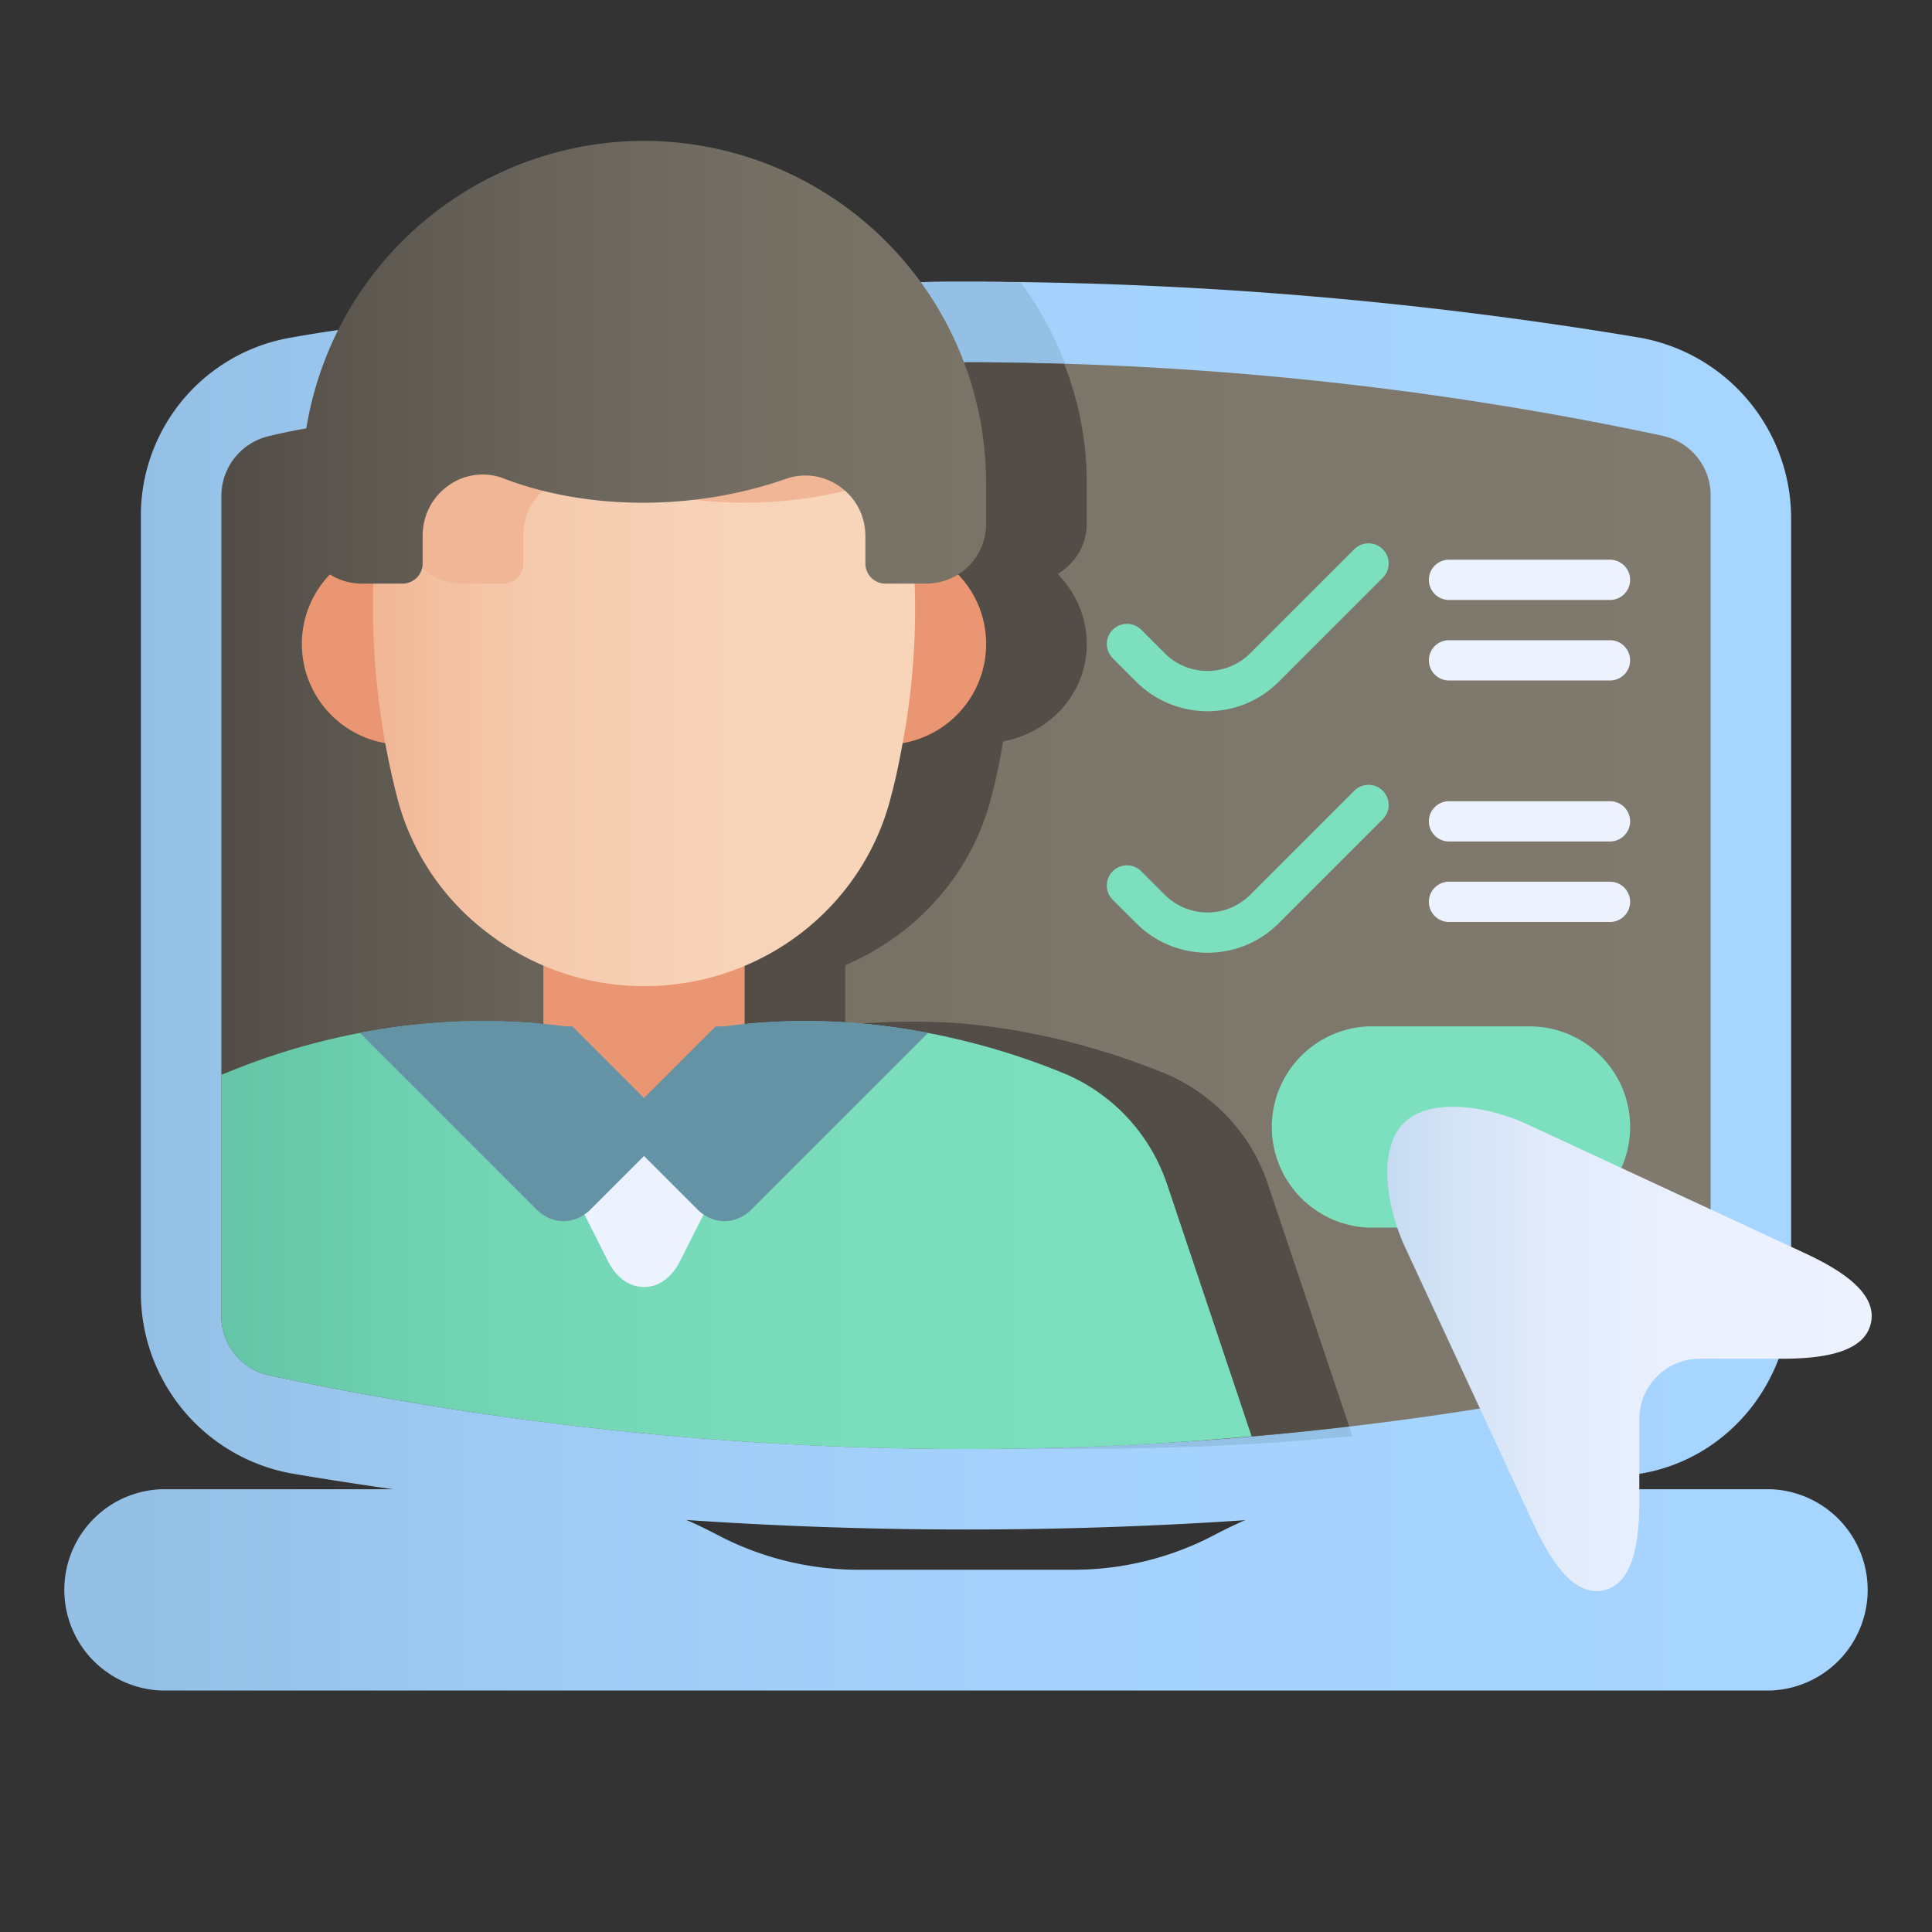 <svg xmlns="http://www.w3.org/2000/svg" version="1.1" xmlns:xlink="http://www.w3.org/1999/xlink" width="512" height="512" x="0" y="0" viewBox="0 0 24 24" style="enable-background:new 0 0 512 512" xml:space="preserve" class=""><rect x="0" y="0" width="24" height="24" fill="#333333" stroke="none"/><g><linearGradient id="a" x1="22.25" x2="1.75" y1="11.25" y2="11.25" data-name="New Gradient Swatch copy 10" gradientUnits="userSpaceOnUse"><stop offset="0" stop-color="#a6d5ff"></stop><stop offset=".478" stop-color="#a4d2fc"></stop><stop offset=".765" stop-color="#9ecbf4"></stop><stop offset="1" stop-color="#95c0e6"></stop></linearGradient><linearGradient id="b" x1="21.25" x2="2.75" y1="11.25" y2="11.25" data-name="New Gradient Swatch copy 6" gradientUnits="userSpaceOnUse"><stop offset="0" stop-color="#807a6e"></stop><stop offset=".393" stop-color="#7d776b"></stop><stop offset=".629" stop-color="#756f64"></stop><stop offset=".823" stop-color="#666158"></stop><stop offset=".995" stop-color="#524d46"></stop><stop offset="1" stop-color="#524d46"></stop></linearGradient><linearGradient id="c" x1="15.548" x2="2.75" y1="15.343" y2="15.343" data-name="New Gradient Swatch copy 16" gradientUnits="userSpaceOnUse"><stop offset="0" stop-color="#7ce0bf"></stop><stop offset=".472" stop-color="#79ddbc"></stop><stop offset=".756" stop-color="#71d5b4"></stop><stop offset=".989" stop-color="#64c6a6"></stop><stop offset="1" stop-color="#64c6a6"></stop></linearGradient><linearGradient xlink:href="#a" id="d" x1="23.25" x2=".75" y1="19.75" y2="19.75" data-name="New Gradient Swatch copy 10"></linearGradient><linearGradient id="e" x1="23.251" x2="17.234" y1="16.757" y2="16.757" data-name="New Gradient Swatch copy 12" gradientUnits="userSpaceOnUse"><stop offset="0" stop-color="#edf2ff"></stop><stop offset=".414" stop-color="#eaf0fe"></stop><stop offset=".663" stop-color="#e2ebfb"></stop><stop offset=".868" stop-color="#d3e3f6"></stop><stop offset="1" stop-color="#c6dbf2"></stop></linearGradient><linearGradient id="f" x1="11.369" x2="4.631" y1="8.823" y2="8.823" data-name="New Gradient Swatch copy 3" gradientUnits="userSpaceOnUse"><stop offset="0" stop-color="#f8d5b9"></stop><stop offset=".425" stop-color="#f7d2b6"></stop><stop offset=".681" stop-color="#f5cbae"></stop><stop offset=".891" stop-color="#f3bf9f"></stop><stop offset="1" stop-color="#f1b695"></stop></linearGradient><linearGradient xlink:href="#b" id="g" x1="12.25" x2="3.75" y1="4.5" y2="4.5" data-name="New Gradient Swatch copy 6"></linearGradient><path fill="url(#a)" d="M20.361 4.193A50.572 50.572 0 0 0 12 3.5c-.233 0-.467 0-.7.01l-6.96.572c-.245.03-.489.07-.72.111A2.242 2.242 0 0 0 1.75 6.42v9.66a2.28 2.28 0 0 0 1.889 2.227C6.375 18.767 9.188 19 12 19c2.421 0 4.792-.166 7.046-.493l1.096-.159c.045-.006.088-.014.13-.022.032-.007.064-.013.11-.02.852-.143 1.55-.776 1.787-1.655l.081-1V6.42a2.28 2.28 0 0 0-1.889-2.227z" opacity="1" data-original="url(#a)" class=""></path><path fill="#95c0e6" d="m16.8 17.84-.32.03c-1.03.09-2.09.13-3.23.13-2.9 0-5.81-.31-8.66-.92a.75.75 0 0 1-.59-.73v-3l.16-.06a8.02 8.02 0 0 1 2.06-.54c.59-.07 1.19-.07 1.78-.02v-.75a3.042 3.042 0 0 1-1.82-2.1 6.6 6.6 0 0 1-.14-.67C5.45 9.1 5 8.61 5 8c0-.34.14-.64.36-.87A.731.731 0 0 1 5 6.5V6c0-.73.19-1.42.52-2.02l5.78-.47c.23-.01.47-.01.7-.01s.46 0 .68.01c.52.7.82 1.56.82 2.49v.5c0 .28-.15.5-.36.63.22.23.36.53.36.87 0 .61-.45 1.1-1.04 1.21a6.6 6.6 0 0 1-.14.67c-.24.97-.93 1.73-1.82 2.11v.74c.58-.05 1.18-.06 1.78.02.76.1 1.5.3 2.23.6.58.26 1.04.75 1.24 1.36z" opacity="1" data-original="#95c0e6"></path><path fill="url(#b)" d="M20.662 5.415A41.644 41.644 0 0 0 12 4.5l-8.005.792c-.218.031-.436.073-.648.124a.764.764 0 0 0-.597.744v10.19c0 .352.247.66.588.734C6.188 17.692 9.102 18 12 18c2.21 0 4.42-.18 6.57-.533l.067-.011 2.613-2.148V6.15a.754.754 0 0 0-.588-.734z" opacity="1" data-original="url(#b)"></path><path fill="#524d46" d="M16.76 17.72c-1.44.17-2.89.26-4.34.27-2.62-.05-5.25-.36-7.83-.91a.75.75 0 0 1-.59-.73v-3l.16-.06a8.02 8.02 0 0 1 2.06-.54c.59-.07 1.19-.07 1.78-.02v-.75a3.042 3.042 0 0 1-1.82-2.1 6.6 6.6 0 0 1-.14-.67C5.45 9.1 5 8.61 5 8c0-.34.14-.64.36-.87A.731.731 0 0 1 5 6.5V6c0-.28.03-.56.08-.82L12 4.5c.41 0 .81.01 1.22.02.18.46.28.96.28 1.48v.5c0 .28-.15.5-.36.63.22.23.36.53.36.87 0 .61-.45 1.1-1.04 1.21a6.6 6.6 0 0 1-.14.67c-.24.97-.93 1.73-1.82 2.11v.74c.58-.05 1.18-.06 1.78.02.76.1 1.5.3 2.23.6.58.26 1.04.75 1.24 1.36l1.01 3.01z" opacity="1" data-original="#524d46"></path><path fill="#7ce0bf" d="M19 12.75h-2a1.251 1.251 0 0 0 0 2.5h.57l2.344-.399.059-.072c.178-.216.277-.493.277-.779 0-.69-.56-1.25-1.25-1.25z" opacity="1" data-original="#7ce0bf"></path><path fill="url(#c)" d="M14.497 14.71a2.277 2.277 0 0 0-1.241-1.36 8.748 8.748 0 0 0-2.224-.598A7.904 7.904 0 0 0 9 12.75l-1.968.002a8.114 8.114 0 0 0-2.064 0 8.49 8.49 0 0 0-2.06.536l-.158.063v2.999c0 .352.247.66.588.734C6.188 17.692 9.103 18 12 18c1.14 0 2.198-.043 3.231-.131l.317-.027-1.05-3.131z" opacity="1" data-original="url(#c)"></path><path fill="#ea9672" d="M6.75 10.66h2.5v3.5h-2.5z" opacity="1" data-original="#ea9672"></path><path fill="#edf2ff" d="m8 14-.975.621.527 1.044c.103.206.266.323.448.323s.345-.117.448-.323l.527-1.044z" opacity="1" data-original="#edf2ff"></path><path fill="#6593a6" d="m8.04 14.32-.72.72c-.09.08-.2.13-.32.13s-.23-.05-.32-.13l-2.21-2.21c.17-.03.33-.06.5-.08.69-.09 1.38-.09 2.06 0h.08l.93.93c.17.18.17.46 0 .64z" opacity="1" data-original="#6593a6"></path><path fill="#6593a6" d="m11.53 12.83-2.21 2.21c-.09.08-.2.13-.32.13s-.23-.05-.32-.13l-.72-.72a.465.465 0 0 1 0-.64l.93-.93H9c.65-.09 1.34-.09 2.03 0 .17.02.33.05.5.08z" opacity="1" data-original="#6593a6"></path><g fill="#ea9672"><path d="m11.125 6.761-.261-.026-.127 2.515H11c.69 0 1.25-.56 1.25-1.25 0-.642-.483-1.174-1.125-1.239zM4.875 6.761A1.243 1.243 0 0 0 3.75 8c0 .69.56 1.25 1.25 1.25h.263l-.127-2.515-.261.026z" fill="#ea9672" opacity="1" data-original="#ea9672"></path></g><path fill="#7ce0bf" d="M15 11.835c-.32 0-.64-.122-.884-.365l-.293-.293a.25.25 0 1 1 .354-.354l.293.293a.751.751 0 0 0 1.06 0l1.293-1.293a.25.25 0 1 1 .354.354l-1.293 1.293a1.246 1.246 0 0 1-.884.365zM15 8.835c-.32 0-.64-.122-.884-.365l-.293-.293a.25.25 0 1 1 .354-.354l.293.293a.751.751 0 0 0 1.06 0l1.293-1.293a.25.25 0 1 1 .354.354L15.884 8.47a1.246 1.246 0 0 1-.884.365z" opacity="1" data-original="#7ce0bf"></path><g fill="#edf2ff"><path d="M20 7.453h-2a.25.25 0 1 1 0-.5h2a.25.25 0 1 1 0 .5zM20 8.453h-2a.25.25 0 1 1 0-.5h2a.25.25 0 1 1 0 .5zM20 10.453h-2a.25.25 0 1 1 0-.5h2a.25.25 0 1 1 0 .5zM20 11.453h-2a.25.25 0 1 1 0-.5h2a.25.25 0 1 1 0 .5z" fill="#edf2ff" opacity="1" data-original="#edf2ff"></path></g><path fill="url(#a)" d="M22 18.5h-4.84c-.667 0-1.347.186-2.076.569a3.761 3.761 0 0 1-1.744.431h-2.68a3.76 3.76 0 0 1-1.744-.431c-.73-.383-1.409-.569-2.076-.569H2A1.251 1.251 0 0 0 2 21h20a1.251 1.251 0 0 0 0-2.5z" opacity="1" data-original="url(#a)" class=""></path><path fill="url(#e)" d="m22.405 15.56-3.425-1.59c-.53-.247-1.23-.332-1.543-.018-.314.314-.228 1.013.018 1.543l1.59 3.426c.172.37.436.845.789.845a.417.417 0 0 0 .087-.01c.397-.088.443-.685.443-1.127v-1a.75.75 0 0 1 .75-.75h1c.442 0 1.04-.046 1.127-.443.088-.397-.435-.69-.836-.876z" opacity="1" data-original="url(#e)"></path><path fill="url(#f)" d="m11.35 6.983-.016-.233h-.084v-.09c0-.41-.2-.795-.535-1.029a1.243 1.243 0 0 0-1.137-.148c-1.04.36-2.24.345-3.178-.02A1.252 1.252 0 0 0 4.75 6.66v.09h-.084l-.016.233a9.476 9.476 0 0 0 .277 2.897 3.064 3.064 0 0 0 1.13 1.708A3.174 3.174 0 0 0 8 12.25c1.463 0 2.726-.975 3.071-2.365.072-.267.124-.544.175-.842l.001-.003a9.09 9.09 0 0 0 .102-2.057z" opacity="1" data-original="url(#f)"></path><path fill="#f1b695" d="M11.02 5.95H11c-1.16.41-2.49.38-3.52-.02a.714.714 0 0 0-.66.11c-.21.14-.32.37-.32.62V7c0 .14-.11.25-.25.25h-.5c-.42 0-.75-.33-.75-.75v-.6a1.236 1.236 0 0 1 1.4-.44c.94.37 2.14.38 3.18.02.38-.14.8-.08 1.14.15.12.09.23.2.3.32z" opacity="1" data-original="#f1b695"></path><path fill="url(#b)" d="M8 1.75A4.255 4.255 0 0 0 3.75 6v.5c0 .42.33.75.75.75H5A.25.25 0 0 0 5.25 7v-.34c0-.253.115-.48.315-.624a.727.727 0 0 1 .664-.103c1.027.402 2.36.423 3.518.021a.734.734 0 0 1 .682.088c.204.142.321.367.321.618V7c0 .138.112.25.25.25h.5c.42 0 .75-.33.75-.75V6A4.255 4.255 0 0 0 8 1.75z" opacity="1" data-original="url(#b)"></path></g></svg>